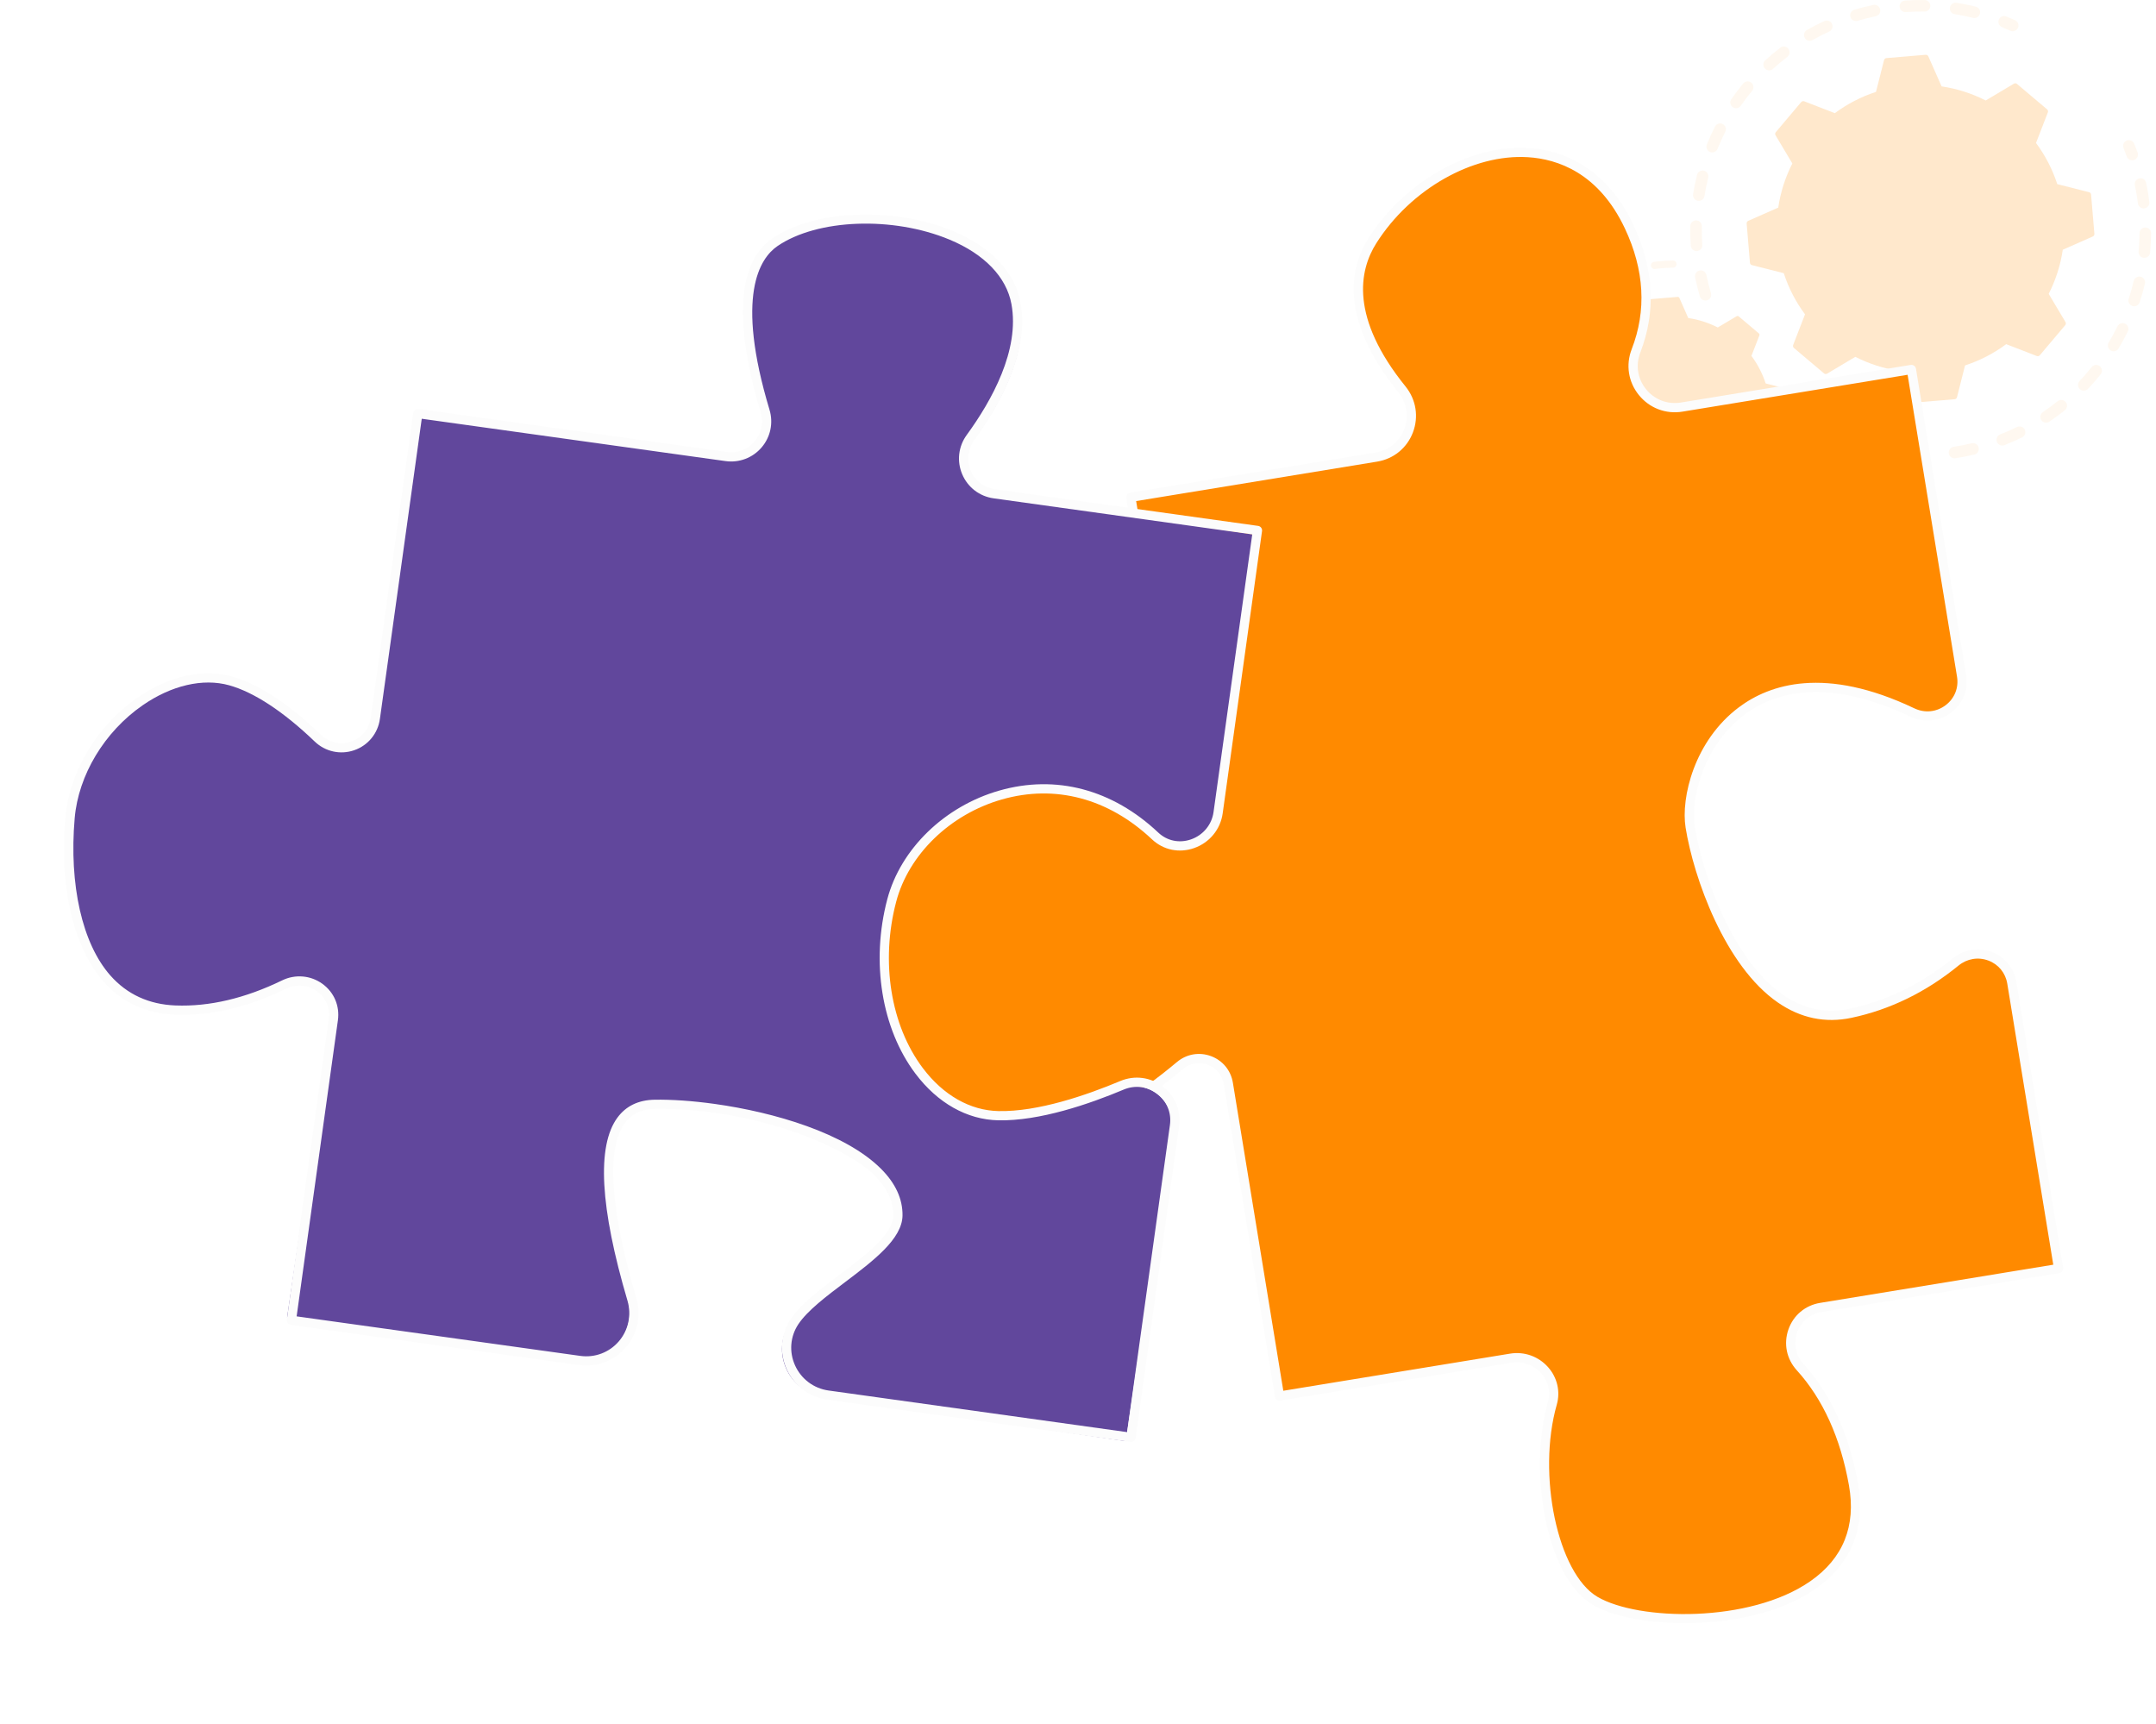 <svg width="424" height="339" viewBox="0 0 424 339" fill="none" xmlns="http://www.w3.org/2000/svg">
<g opacity="0.3">
<path d="M335.595 59.083C335.031 59.188 334.468 58.853 334.301 58.291C333.935 57.063 333.618 55.8 333.357 54.539C333.23 53.925 333.624 53.325 334.238 53.198C334.245 53.197 334.252 53.196 334.26 53.194C334.866 53.081 335.453 53.473 335.579 54.08C335.826 55.278 336.128 56.477 336.475 57.644C336.654 58.244 336.312 58.876 335.711 59.055C335.673 59.066 335.634 59.076 335.595 59.083ZM333.851 49.355C333.807 49.363 333.762 49.369 333.717 49.372C333.092 49.414 332.551 48.941 332.509 48.316C332.423 47.032 332.391 45.731 332.413 44.451C332.425 43.824 332.939 43.327 333.568 43.337C334.194 43.348 334.693 43.865 334.682 44.491C334.66 45.708 334.691 46.944 334.773 48.164C334.812 48.744 334.408 49.251 333.851 49.355ZM334.292 39.484C334.168 39.508 334.037 39.51 333.905 39.489C333.287 39.391 332.865 38.81 332.963 38.191C333.164 36.923 333.423 35.647 333.732 34.4C333.884 33.792 334.499 33.422 335.107 33.572C335.715 33.723 336.085 34.339 335.934 34.947C335.64 36.131 335.395 37.342 335.203 38.547C335.126 39.034 334.75 39.399 334.292 39.484ZM336.929 29.959C336.724 29.997 336.506 29.979 336.298 29.895C335.717 29.662 335.435 29.001 335.669 28.419C336.15 27.227 336.687 26.042 337.267 24.895C337.55 24.337 338.233 24.113 338.792 24.395C339.351 24.678 339.575 25.361 339.292 25.92C338.741 27.009 338.23 28.135 337.774 29.268C337.624 29.64 337.298 29.89 336.929 29.959ZM341.625 21.26C341.337 21.314 341.029 21.257 340.769 21.077C340.255 20.72 340.127 20.013 340.484 19.498C341.215 18.445 342.002 17.408 342.822 16.418C343.221 15.934 343.936 15.867 344.419 16.266C344.901 16.666 344.969 17.381 344.57 17.864C343.79 18.806 343.043 19.791 342.348 20.792C342.171 21.047 341.908 21.207 341.625 21.26ZM348.127 13.818C347.754 13.888 347.355 13.769 347.08 13.469C346.657 13.007 346.689 12.289 347.151 11.866C348.098 10.999 349.095 10.162 350.113 9.378C350.609 8.996 351.322 9.089 351.704 9.585C352.086 10.082 351.993 10.794 351.497 11.176C350.53 11.921 349.583 12.716 348.683 13.54C348.521 13.688 348.328 13.78 348.127 13.818ZM388.493 3.523C388.339 3.552 388.176 3.549 388.014 3.509C386.83 3.217 385.618 2.973 384.411 2.784C383.792 2.687 383.369 2.107 383.466 1.488C383.563 0.869 384.144 0.446 384.763 0.543C386.034 0.742 387.311 0.999 388.557 1.306C389.165 1.456 389.537 2.071 389.387 2.679C389.277 3.125 388.917 3.444 388.493 3.523ZM356.112 8.005C355.649 8.092 355.162 7.883 354.917 7.451C354.607 6.906 354.798 6.213 355.342 5.904C356.459 5.269 357.616 4.675 358.783 4.139C359.353 3.88 360.026 4.126 360.288 4.695C360.549 5.265 360.3 5.938 359.731 6.2C358.623 6.709 357.524 7.273 356.463 7.876C356.351 7.94 356.232 7.983 356.112 8.005ZM378.692 2.255C378.619 2.269 378.543 2.276 378.465 2.274C377.245 2.255 376.009 2.288 374.79 2.372C374.165 2.415 373.623 1.944 373.58 1.319C373.537 0.694 374.008 0.149 374.634 0.109C375.916 0.02 377.217 -0.015 378.501 0.006C379.127 0.016 379.627 0.532 379.617 1.158C379.609 1.706 379.212 2.158 378.692 2.255ZM365.195 4.122C364.632 4.227 364.069 3.893 363.901 3.333C363.721 2.732 364.062 2.1 364.662 1.92C365.891 1.552 367.152 1.232 368.411 0.969C368.418 0.967 368.427 0.966 368.434 0.964C369.04 0.851 369.626 1.242 369.753 1.848C369.881 2.461 369.488 3.062 368.874 3.19C367.679 3.44 366.481 3.744 365.313 4.094C365.274 4.105 365.234 4.115 365.195 4.122Z" fill="#FFE8CC"/>
<path d="M396.023 6.123C395.803 6.164 395.569 6.141 395.35 6.042C394.817 5.802 394.269 5.569 393.723 5.35C393.142 5.116 392.86 4.455 393.094 3.874C393.327 3.293 393.988 3.01 394.57 3.245C395.144 3.475 395.72 3.72 396.281 3.973C396.852 4.23 397.107 4.902 396.85 5.473C396.692 5.825 396.376 6.057 396.023 6.123Z" fill="#FFE8CC"/>
</g>
<g opacity="0.3">
<path d="M419.52 31.505C418.982 31.605 418.435 31.304 418.244 30.771C418.048 30.221 417.836 29.665 417.615 29.12C417.379 28.539 417.659 27.878 418.24 27.642C418.823 27.406 419.482 27.687 419.717 28.268C419.95 28.842 420.173 29.427 420.381 30.007C420.592 30.597 420.285 31.246 419.695 31.457C419.637 31.478 419.578 31.494 419.52 31.505Z" fill="#FFE8CC"/>
<path d="M386.097 89.849C385.584 89.945 385.067 90.032 384.547 90.111C383.927 90.206 383.349 89.78 383.254 89.161C383.16 88.541 383.588 87.96 384.205 87.868C385.405 87.685 386.596 87.454 387.756 87.177C388.366 87.033 388.977 87.409 389.122 88.018C389.268 88.628 388.891 89.24 388.282 89.385C387.564 89.556 386.829 89.712 386.097 89.849ZM378.578 90.606C378.516 90.618 378.451 90.625 378.386 90.626C377.12 90.646 375.839 90.612 374.58 90.525C373.955 90.483 373.483 89.941 373.525 89.316C373.568 88.691 374.111 88.217 374.735 88.262C375.931 88.344 377.148 88.376 378.351 88.358C378.977 88.348 379.493 88.848 379.502 89.474C379.511 90.035 379.111 90.507 378.578 90.606ZM393.979 87.602C393.453 87.7 392.916 87.414 392.715 86.898C392.487 86.314 392.777 85.656 393.361 85.429C394.478 84.995 395.592 84.506 396.671 83.977C397.234 83.703 397.913 83.934 398.189 84.497C398.465 85.06 398.232 85.74 397.669 86.015C396.533 86.572 395.359 87.086 394.183 87.544C394.116 87.57 394.048 87.589 393.979 87.602ZM368.894 89.686C368.752 89.712 368.603 89.711 368.453 89.68C367.216 89.422 365.974 89.107 364.763 88.745C364.163 88.566 363.821 87.934 364.001 87.334C364.18 86.733 364.812 86.391 365.413 86.571C366.562 86.915 367.742 87.214 368.917 87.459C369.53 87.587 369.924 88.189 369.796 88.802C369.699 89.265 369.332 89.604 368.894 89.686ZM402.592 83.097C402.161 83.178 401.703 83.003 401.442 82.616C401.092 82.096 401.23 81.391 401.749 81.041C402.743 80.372 403.722 79.65 404.659 78.897C405.148 78.505 405.862 78.582 406.254 79.071C406.646 79.559 406.569 80.273 406.08 80.666C405.094 81.459 404.063 82.218 403.017 82.923C402.885 83.012 402.74 83.07 402.592 83.097ZM410.008 76.812C409.664 76.876 409.294 76.78 409.019 76.521C408.564 76.09 408.544 75.372 408.975 74.917C409.801 74.044 410.599 73.126 411.348 72.189C411.739 71.699 412.453 71.619 412.943 72.011C413.432 72.402 413.512 73.116 413.121 73.606C412.332 74.592 411.492 75.558 410.623 76.476C410.452 76.657 410.236 76.769 410.008 76.812ZM415.878 69.059C415.615 69.108 415.335 69.065 415.088 68.918C414.55 68.597 414.374 67.9 414.696 67.362C415.312 66.329 415.892 65.26 416.419 64.182C416.693 63.62 417.372 63.386 417.936 63.661C418.499 63.937 418.732 64.616 418.457 65.179C417.902 66.313 417.292 67.439 416.644 68.525C416.47 68.816 416.186 69.001 415.878 69.059ZM419.916 60.211C419.735 60.245 419.542 60.235 419.354 60.173C418.759 59.977 418.435 59.337 418.631 58.741C419.007 57.599 419.338 56.429 419.615 55.262C419.76 54.652 420.372 54.275 420.981 54.42C421.59 54.565 421.967 55.176 421.822 55.786C421.53 57.015 421.182 58.248 420.786 59.45C420.652 59.858 420.31 60.138 419.916 60.211ZM421.915 50.689C421.813 50.708 421.706 50.713 421.597 50.703C420.974 50.643 420.517 50.089 420.577 49.465C420.691 48.272 420.756 47.058 420.769 45.856C420.776 45.23 421.292 44.728 421.916 44.735C422.543 44.742 423.045 45.255 423.038 45.882C423.024 47.147 422.956 48.425 422.835 49.681C422.786 50.196 422.399 50.598 421.915 50.689ZM421.773 40.967C421.75 40.971 421.727 40.974 421.703 40.978C421.082 41.055 420.515 40.614 420.437 39.992C420.328 39.114 420.19 38.23 420.028 37.362C419.969 37.048 419.907 36.735 419.842 36.424C419.713 35.811 420.106 35.209 420.72 35.081C421.338 34.939 421.934 35.346 422.063 35.959C422.131 36.286 422.197 36.615 422.258 36.945C422.429 37.858 422.574 38.789 422.689 39.712C422.763 40.31 422.357 40.858 421.773 40.967Z" fill="#FFE8CC"/>
<path d="M359.625 86.644C359.403 86.685 359.167 86.662 358.947 86.561C358.388 86.306 357.824 86.035 357.27 85.754C356.711 85.471 356.488 84.788 356.771 84.23C357.055 83.671 357.737 83.447 358.296 83.73C358.822 83.997 359.358 84.255 359.888 84.497C360.458 84.756 360.71 85.429 360.45 85.999C360.29 86.349 359.976 86.578 359.625 86.644Z" fill="#FFE8CC"/>
</g>
<path d="M358.712 73.427C358.884 73.573 359.131 73.593 359.325 73.477L364.869 70.174C367.554 71.543 370.477 72.494 373.545 72.946L376.151 78.845C376.242 79.052 376.455 79.178 376.68 79.159L384.394 78.511C384.619 78.492 384.808 78.332 384.863 78.113L386.448 71.861C389.398 70.903 392.12 69.478 394.539 67.68L400.557 70.011C400.768 70.092 401.007 70.031 401.153 69.858L406.149 63.946C406.295 63.773 406.315 63.526 406.2 63.332L402.897 57.788C404.266 55.103 405.216 52.18 405.668 49.112L411.568 46.506C411.775 46.415 411.901 46.202 411.882 45.977L411.233 38.263C411.215 38.038 411.055 37.849 410.835 37.794L404.584 36.21C403.626 33.26 402.201 30.537 400.403 28.118L402.734 22.1C402.815 21.889 402.754 21.65 402.581 21.504L396.668 16.508C396.496 16.362 396.249 16.342 396.055 16.457L390.511 19.76C387.826 18.391 384.903 17.441 381.835 16.989L379.229 11.089C379.138 10.883 378.925 10.756 378.7 10.775L370.986 11.424C370.76 11.443 370.572 11.603 370.516 11.822L368.932 18.073C365.982 19.031 363.259 20.456 360.841 22.254L354.823 19.924C354.612 19.842 354.372 19.903 354.226 20.076L349.231 25.989C349.085 26.162 349.064 26.408 349.18 26.603L352.483 32.147C351.114 34.832 350.163 37.754 349.711 40.823L343.812 43.428C343.605 43.52 343.479 43.732 343.498 43.958L344.146 51.671C344.165 51.897 344.325 52.085 344.544 52.141L350.796 53.725C351.754 56.675 353.179 59.398 354.977 61.816L352.646 67.834C352.565 68.045 352.626 68.285 352.799 68.431L358.712 73.427Z" fill="#FFE8CC"/>
<g opacity="0.3">
<path d="M303.033 95.584C302.735 95.64 302.424 95.496 302.28 95.212C302.01 94.682 301.753 94.136 301.515 93.591C301.361 93.236 301.523 92.823 301.878 92.668C302.233 92.512 302.646 92.677 302.8 93.031C303.027 93.552 303.272 94.072 303.529 94.578C303.704 94.922 303.567 95.344 303.222 95.52C303.161 95.551 303.097 95.572 303.033 95.584Z" fill="#FFE8CC"/>
<path d="M301.042 90.575C300.693 90.64 300.344 90.432 300.242 90.084C299.952 89.102 299.71 88.093 299.522 87.087C299.483 86.875 299.445 86.662 299.41 86.448C299.347 86.066 299.628 85.716 299.987 85.642C300.369 85.579 300.729 85.837 300.792 86.219C300.826 86.423 300.862 86.627 300.9 86.829C301.079 87.789 301.31 88.751 301.586 89.688C301.695 90.06 301.483 90.449 301.112 90.558C301.088 90.565 301.065 90.571 301.042 90.575ZM299.857 83.397C299.824 83.403 299.79 83.407 299.757 83.409C299.37 83.425 299.043 83.125 299.027 82.738C298.975 81.497 298.999 80.243 299.099 79.009C299.13 78.623 299.471 78.337 299.854 78.367C300.24 78.399 300.527 78.737 300.496 79.123C300.4 80.299 300.377 81.496 300.427 82.679C300.442 83.031 300.194 83.334 299.857 83.397ZM300.447 76.146C300.36 76.162 300.268 76.162 300.176 76.143C299.797 76.064 299.554 75.692 299.633 75.314C299.886 74.1 300.218 72.889 300.62 71.715C300.746 71.348 301.143 71.153 301.51 71.279C301.876 71.404 302.071 71.803 301.946 72.168C301.563 73.288 301.246 74.443 301.005 75.6C300.945 75.886 300.718 76.095 300.447 76.146ZM302.803 69.262C302.66 69.288 302.508 69.271 302.368 69.203C302.02 69.033 301.875 68.614 302.045 68.266C302.589 67.149 303.207 66.057 303.882 65.019C304.093 64.695 304.528 64.604 304.851 64.814C305.176 65.025 305.268 65.459 305.057 65.784C304.413 66.773 303.823 67.815 303.305 68.88C303.203 69.087 303.013 69.222 302.803 69.262ZM306.768 63.161C306.569 63.199 306.355 63.15 306.188 63.009C305.892 62.76 305.853 62.318 306.102 62.022C306.901 61.073 307.765 60.163 308.672 59.32C308.955 59.056 309.399 59.072 309.662 59.356C309.926 59.639 309.91 60.083 309.627 60.346C308.762 61.151 307.937 62.018 307.175 62.924C307.067 63.053 306.921 63.133 306.768 63.161ZM312.093 58.209C311.835 58.258 311.56 58.158 311.396 57.931C311.169 57.618 311.24 57.18 311.553 56.953C312.558 56.226 313.618 55.555 314.703 54.96C315.044 54.774 315.469 54.898 315.655 55.237C315.841 55.576 315.717 56.002 315.378 56.188C314.343 56.756 313.332 57.395 312.374 58.088C312.288 58.151 312.191 58.191 312.093 58.209ZM318.465 54.71C318.142 54.771 317.811 54.596 317.686 54.28C317.543 53.921 317.719 53.513 318.078 53.37C319.227 52.914 320.42 52.524 321.623 52.21C322 52.119 322.381 52.338 322.478 52.712C322.576 53.087 322.351 53.469 321.977 53.567C320.828 53.865 319.691 54.237 318.596 54.673C318.552 54.69 318.509 54.702 318.465 54.71ZM329.142 52.624C329.102 52.631 329.061 52.635 329.019 52.636C327.997 52.645 326.959 52.71 325.931 52.83C325.775 52.847 325.622 52.866 325.47 52.887C325.086 52.938 324.734 52.669 324.683 52.285C324.631 51.901 324.901 51.537 325.284 51.497C325.447 51.476 325.609 51.455 325.772 51.437C326.846 51.312 327.935 51.244 329.006 51.234C329.393 51.231 329.71 51.541 329.713 51.929C329.716 52.273 329.47 52.562 329.142 52.624Z" fill="#FFE8CC"/>
</g>
<g opacity="0.3">
<path d="M335.23 111.165C334.854 111.236 334.49 110.99 334.414 110.614C334.338 110.235 334.584 109.865 334.964 109.789C336.106 109.561 337.244 109.26 338.346 108.896C338.712 108.779 339.11 108.974 339.231 109.342C339.353 109.709 339.153 110.105 338.786 110.227C337.63 110.608 336.437 110.924 335.239 111.164C335.236 111.164 335.233 111.165 335.23 111.165ZM331.679 111.657C331.654 111.662 331.629 111.665 331.604 111.667C330.388 111.762 329.153 111.784 327.935 111.733C327.548 111.716 327.248 111.39 327.265 111.003C327.281 110.616 327.61 110.317 327.994 110.332C329.157 110.381 330.334 110.36 331.495 110.27C331.881 110.24 332.218 110.528 332.248 110.914C332.276 111.275 332.026 111.592 331.679 111.657ZM342.023 108.921C341.718 108.978 341.4 108.825 341.261 108.531C341.096 108.182 341.245 107.764 341.595 107.599C342.648 107.1 343.68 106.533 344.662 105.913C344.991 105.707 345.422 105.804 345.629 106.132C345.835 106.459 345.737 106.892 345.41 107.098C344.381 107.748 343.299 108.342 342.194 108.865C342.138 108.892 342.081 108.91 342.023 108.921ZM324.527 111.35C324.449 111.365 324.367 111.366 324.283 111.353C323.079 111.152 321.875 110.876 320.706 110.53C320.334 110.42 320.122 110.03 320.232 109.659C320.342 109.289 320.732 109.077 321.102 109.186C322.218 109.515 323.365 109.779 324.514 109.97C324.895 110.034 325.153 110.395 325.09 110.776C325.04 111.075 324.808 111.297 324.527 111.35ZM348.072 105.101C347.828 105.146 347.567 105.061 347.4 104.855C347.154 104.555 347.199 104.114 347.499 103.869C348.4 103.134 349.265 102.336 350.07 101.496C350.338 101.217 350.782 101.208 351.061 101.476C351.34 101.744 351.35 102.188 351.082 102.467C350.237 103.347 349.33 104.184 348.386 104.955C348.291 105.032 348.183 105.08 348.072 105.101ZM353.027 99.941C352.841 99.976 352.641 99.935 352.478 99.813C352.168 99.58 352.106 99.141 352.338 98.832C353.038 97.899 353.688 96.917 354.269 95.912C354.462 95.576 354.891 95.462 355.226 95.656C355.561 95.849 355.676 96.277 355.482 96.612C354.873 97.666 354.192 98.697 353.459 99.673C353.349 99.819 353.194 99.91 353.027 99.941ZM356.605 93.742C356.474 93.767 356.334 93.755 356.202 93.698C355.846 93.546 355.68 93.135 355.832 92.779C356.289 91.707 356.684 90.597 357.005 89.481C357.113 89.11 357.501 88.895 357.872 89.002C358.244 89.109 358.459 89.498 358.352 89.87C358.014 91.04 357.6 92.204 357.121 93.328C357.026 93.552 356.827 93.701 356.605 93.742Z" fill="#FFE8CC"/>
<path d="M317.632 109.312C317.499 109.336 317.358 109.323 317.224 109.265C316.674 109.026 316.129 108.77 315.603 108.503C315.258 108.328 315.12 107.907 315.294 107.561C315.47 107.217 315.891 107.079 316.236 107.253C316.738 107.507 317.258 107.752 317.783 107.98C318.138 108.134 318.301 108.547 318.146 108.902C318.05 109.123 317.853 109.27 317.632 109.312Z" fill="#FFE8CC"/>
</g>
<path d="M316.54 100.308C316.656 100.405 316.821 100.419 316.951 100.341L320.661 98.131C322.457 99.047 324.413 99.683 326.466 99.986L328.21 103.933C328.271 104.072 328.413 104.156 328.564 104.143L333.726 103.71C333.877 103.697 334.003 103.59 334.04 103.443L335.1 99.26C337.074 98.619 338.896 97.665 340.515 96.462L344.541 98.022C344.683 98.076 344.843 98.035 344.941 97.92L348.284 93.963C348.381 93.847 348.395 93.683 348.317 93.552L346.107 89.843C347.023 88.046 347.659 86.09 347.962 84.037L351.909 82.293C352.048 82.232 352.132 82.09 352.12 81.939L351.686 76.778C351.673 76.627 351.566 76.501 351.419 76.463L347.236 75.403C346.595 73.43 345.642 71.607 344.439 69.989L345.998 65.962C346.053 65.821 346.012 65.661 345.896 65.563L341.94 62.22C341.824 62.122 341.659 62.109 341.529 62.186L337.819 64.396C336.023 63.48 334.067 62.844 332.014 62.542L330.27 58.594C330.209 58.456 330.067 58.371 329.916 58.384L324.754 58.818C324.603 58.831 324.477 58.938 324.44 59.084L323.38 63.268C321.406 63.908 319.584 64.862 317.965 66.065L313.939 64.506C313.798 64.451 313.637 64.492 313.54 64.608L310.197 68.564C310.099 68.68 310.085 68.845 310.163 68.975L312.373 72.685C311.457 74.481 310.821 76.437 310.518 78.49L306.571 80.234C306.432 80.295 306.348 80.437 306.361 80.588L306.795 85.75C306.807 85.901 306.914 86.027 307.061 86.064L311.244 87.124C311.885 89.098 312.839 90.92 314.042 92.538L312.482 96.565C312.428 96.706 312.469 96.867 312.584 96.964L316.54 100.308Z" fill="#FFE8CC"/>
<g filter="url(#filter0_d_1144_9344)">
<path d="M275.701 72.564C269.273 64.613 263.501 53.45 269.902 43.339C281.462 25.078 309.222 16.896 320.367 40.534C324.977 50.312 324.213 58.624 321.731 65.01C319.432 70.924 324.467 77.08 330.729 76.055L375.896 68.66L385.762 128.924C386.653 134.366 381.049 138.482 376.071 136.111C342.328 120.041 330.589 147.434 332.383 158.603C334.376 171.008 344.549 199.352 363.887 195.276C372.725 193.415 379.66 189.205 384.584 185.182C388.662 181.851 394.794 184.091 395.644 189.288L404.84 245.458L358.097 253.111C352.547 254.019 350.241 260.69 354.022 264.853C358.366 269.635 362.54 276.917 364.506 287.931C369.51 315.968 325.765 317.917 313.688 310.801C305.061 305.717 301.428 285.485 305.285 271.973C306.709 266.981 302.248 262.254 297.124 263.092L251.626 270.541L241.563 209.074C240.829 204.593 235.512 202.634 232.034 205.554C224.965 211.49 213.825 219.304 201.817 221.809C181.592 226.03 175.166 203.438 171.38 185.87C168.037 170.355 193.716 140.148 219.787 151.733C224.059 153.631 232.582 156.036 231.827 151.423L222.391 93.79L270.675 85.886C276.927 84.862 279.683 77.492 275.701 72.564Z" fill="#FF8A00"/>
<path d="M341.002 314.434C338.624 314.824 336.134 315.07 333.564 315.165C325.288 315.469 317.497 314.097 313.229 311.582C303.92 306.096 300.601 285.08 304.414 271.723C304.987 269.716 304.502 267.651 303.084 266.059C301.613 264.407 299.44 263.632 297.273 263.987L251.774 271.436C251.28 271.517 250.813 271.181 250.732 270.687L240.669 209.22C240.379 207.446 239.202 206.015 237.523 205.392C235.836 204.767 234.004 205.086 232.619 206.249C225.346 212.356 214.13 220.167 202.004 222.697C192.682 224.652 185.159 221.212 179.668 212.493C175.01 205.098 172.417 194.981 170.494 186.06C168.667 177.581 174.814 165.353 185.111 156.984C196.06 148.087 208.834 145.87 220.157 150.901C224.09 152.649 229.213 153.855 230.635 152.76C230.754 152.668 231.072 152.422 230.932 151.569L221.497 93.936C221.416 93.441 221.752 92.974 222.246 92.893L270.53 84.989C273.125 84.564 275.232 82.849 276.165 80.401C277.11 77.925 276.673 75.208 274.996 73.134C265.813 61.774 263.787 51.303 269.136 42.852C276.203 31.69 289.142 24.391 300.591 25.1C309.562 25.656 316.878 30.999 321.191 40.145C325.257 48.77 325.724 57.246 322.579 65.338C321.624 67.796 322.047 70.488 323.71 72.541C325.387 74.609 327.957 75.587 330.585 75.157L375.752 67.763C376.246 67.682 376.713 68.017 376.794 68.512L386.66 128.776C387.13 131.645 386.026 134.397 383.709 136.139C381.39 137.88 378.315 138.183 375.682 136.93C358.938 128.955 348.704 132.315 343.067 136.536C334.964 142.604 332.438 153.205 333.282 158.458C334.824 168.059 340.735 184.828 350.7 191.674C354.731 194.442 359.093 195.352 363.702 194.387C371.016 192.846 377.848 189.512 384.012 184.478C386.202 182.688 389.076 182.214 391.701 183.206C394.284 184.184 396.094 186.402 396.542 189.14L405.738 245.31C405.819 245.805 405.483 246.272 404.989 246.353L358.245 254.005C355.979 254.376 354.177 255.887 353.424 258.046C352.668 260.215 353.143 262.531 354.696 264.241C360.069 270.155 363.671 278.072 365.402 287.77C366.947 296.425 364.055 303.577 357.042 308.453C352.878 311.348 347.335 313.397 341.002 314.434ZM252.377 269.497L296.98 262.195C299.764 261.74 302.553 262.733 304.441 264.852C306.253 266.887 306.896 269.642 306.16 272.221C302.231 285.986 306.338 305.414 314.151 310.018C322.157 314.736 344.093 315.244 356.005 306.962C362.485 302.458 365.045 296.108 363.614 288.09C361.944 278.733 358.491 271.12 353.352 265.462C351.345 263.252 350.73 260.256 351.709 257.449C352.685 254.651 355.019 252.694 357.952 252.214L403.799 244.708L394.75 189.434C394.408 187.344 393.028 185.651 391.058 184.906C389.048 184.145 386.844 184.51 385.16 185.885C378.77 191.105 371.677 194.563 364.077 196.164C358.982 197.241 354.129 196.232 349.672 193.171C339.237 186.002 333.081 168.657 331.489 158.747C330.548 152.888 333.18 141.672 341.978 135.083C348.016 130.561 358.9 126.926 376.463 135.29C378.514 136.267 380.815 136.041 382.618 134.687C384.386 133.36 385.227 131.26 384.868 129.07L375.149 69.702L330.878 76.95C327.599 77.486 324.392 76.266 322.299 73.685C320.22 71.119 319.692 67.754 320.886 64.68C323.844 57.071 323.393 49.077 319.548 40.92C314.399 30 306.337 27.276 300.479 26.913C289.656 26.239 277.398 33.196 270.671 43.824C267.258 49.215 265.483 58.478 276.409 71.993C278.496 74.576 279.04 77.961 277.862 81.049C276.695 84.108 274.064 86.251 270.823 86.781L223.436 94.539L232.724 151.276C232.984 152.865 232.335 153.741 231.745 154.197C228.625 156.606 219.794 152.728 219.42 152.562C208.743 147.816 196.655 149.942 186.256 158.394C176.618 166.227 170.606 177.956 172.269 185.678C174.158 194.444 176.697 204.37 181.204 211.526C186.32 219.647 192.996 222.721 201.633 220.919C213.389 218.467 224.338 210.831 231.452 204.858C233.342 203.27 235.848 202.835 238.154 203.69C240.454 204.542 242.064 206.5 242.461 208.926L252.377 269.497Z" fill="#FCFCFC"/>
</g>
<g filter="url(#filter1_d_1144_9344)">
<path d="M55.554 189.038C49.7 191.827 42.157 194.266 34.116 193.889C16.311 193.054 12.141 172.718 13.723 155.92C15.306 139.122 32.55 125.532 45.451 129.228C51.527 130.969 57.727 135.91 62.587 140.651C66.512 144.479 73.109 142.257 73.91 136.833L82.745 76.963L143.313 85.902C148.361 86.647 152.476 81.928 151.043 77.03C147.815 66 144.793 49.517 153.238 43.842C166.361 35.021 197.614 39.633 200.548 56.201C202.19 65.479 196.616 75.525 191.393 82.572C188.243 86.82 190.754 92.878 195.985 93.65L247.68 101.278L239.497 156.724C238.625 162.639 231.393 165.327 227.075 161.192C207.055 142.022 180.163 155.159 175.174 173.471C169.306 195.015 180.624 215.509 195.797 215.956C203.502 216.182 212.838 213.183 220.162 210.175C225.542 207.966 231.279 212.419 230.43 218.172L221.392 279.413L161.851 270.627C155.038 269.621 151.53 261.842 155.389 256.138C159.988 249.342 175.735 242.488 175.892 235.428C176.209 221.133 145.468 213.048 128.249 213.178C115.106 213.276 118.527 234.317 123.453 251.5C125.341 258.087 119.85 264.429 113.072 263.428L56.461 255.074L65.174 196.029C65.965 190.669 60.446 186.708 55.554 189.038Z" fill="#61479C"/>
<path d="M222.307 279.556L162.697 271.246C159.155 270.752 156.162 268.507 154.693 265.241C153.242 262.015 153.54 258.339 155.488 255.408C157.442 252.471 161.332 249.533 165.093 246.692C170.269 242.782 175.621 238.739 175.674 235.024C175.713 232.274 174.47 229.618 171.979 227.132C166.305 221.466 148.135 213.776 128.775 214.077C126.16 214.117 124.234 215.028 122.886 216.862C119.196 221.879 119.977 233.778 125.143 251.271C126.147 254.671 125.371 258.298 123.067 260.973C120.78 263.628 117.339 264.923 113.862 264.439L57.186 256.538C56.689 256.469 56.343 256.01 56.412 255.514L64.652 196.401C64.952 194.252 64.089 192.211 62.344 190.944C60.555 189.644 58.285 189.45 56.273 190.429C48.74 194.092 41.394 195.812 34.442 195.542C28.697 195.319 23.953 193.125 20.33 189.019C17.527 185.843 11.19 176.341 12.877 156.753C13.653 147.745 19.06 138.73 26.988 133.225C33.112 128.973 39.875 127.438 45.537 129.011C50.792 130.471 56.718 134.342 63.151 140.515C64.758 142.058 66.973 142.546 69.073 141.817C71.171 141.09 72.606 139.34 72.914 137.137L81.269 77.198C81.338 76.702 81.797 76.355 82.293 76.424L142.932 84.877C144.999 85.165 147.041 84.394 148.396 82.813C149.748 81.234 150.197 79.1 149.596 77.105C145.874 64.754 143.249 48.792 151.881 42.889C160.154 37.231 175.758 36.591 187.405 41.432C194.874 44.536 199.594 49.516 200.694 55.453C202.484 65.112 196.732 75.545 191.591 82.596C190.318 84.343 190.06 86.571 190.902 88.557C191.744 90.541 193.524 91.904 195.664 92.203L247.418 99.417C247.915 99.486 248.261 99.945 248.192 100.442L240.454 155.951C240.016 159.097 237.868 161.711 234.848 162.774C231.894 163.813 228.79 163.17 226.546 161.054C217.997 152.999 207.514 150.215 197.027 153.215C186.858 156.123 178.701 164.015 176.246 173.319C173.139 185.094 175.147 197.636 181.486 206.048C185.502 211.377 190.777 214.38 196.35 214.498C204.127 214.664 213.665 211.378 220.297 208.593C223.128 207.403 226.269 207.808 228.696 209.676C231.11 211.533 232.3 214.447 231.879 217.47L223.332 278.782C223.263 279.278 222.804 279.625 222.307 279.556ZM140.529 213.088C152.322 214.732 166.258 218.852 173.263 225.847C176.114 228.694 177.536 231.79 177.489 235.05C177.424 239.653 171.712 243.968 166.187 248.141C162.547 250.89 158.782 253.734 157.001 256.414C155.399 258.822 155.156 261.843 156.349 264.496C157.561 267.19 160.028 269.041 162.948 269.448L221.659 277.632L230.08 217.219C230.41 214.852 229.478 212.57 227.588 211.115C225.685 209.651 223.222 209.333 220.999 210.267C214.205 213.121 204.406 216.487 196.31 216.314C190.178 216.184 184.392 212.925 180.035 207.141C173.369 198.294 171.244 185.157 174.49 172.856C177.104 162.945 185.754 154.55 196.527 151.469C207.655 148.287 218.759 151.222 227.79 159.732C229.532 161.374 231.945 161.87 234.245 161.061C236.621 160.224 238.311 158.17 238.655 155.7L246.267 101.09L195.413 94.001C192.635 93.614 190.323 91.844 189.23 89.266C188.136 86.687 188.47 83.794 190.123 81.526C195.054 74.763 200.58 64.807 198.908 55.784C197.923 50.471 193.59 45.97 186.708 43.109C175.569 38.481 160.723 39.042 152.905 44.388C149.415 46.775 144.568 54.131 151.334 76.581C152.114 79.172 151.531 81.943 149.774 83.994C148.015 86.047 145.364 87.05 142.68 86.676L82.942 78.348L74.712 137.387C74.314 140.238 72.382 142.593 69.667 143.533C66.95 144.476 63.971 143.821 61.892 141.825C55.767 135.946 49.944 132.12 45.051 130.76C39.911 129.33 33.703 130.774 28.024 134.717C20.527 139.922 15.417 148.425 14.686 156.908C13.557 170.013 16.176 181.568 21.692 187.818C24.973 191.536 29.286 193.527 34.512 193.727C41.163 193.986 48.217 192.327 55.479 188.796C58.066 187.538 61.106 187.799 63.412 189.475C65.709 191.144 66.844 193.827 66.451 196.652L58.336 254.865L114.113 262.64C116.976 263.039 119.809 261.973 121.691 259.788C123.591 257.582 124.23 254.591 123.402 251.786C117.992 233.469 117.327 221.357 121.423 215.786C123.107 213.496 125.571 212.31 128.747 212.261C132.07 212.209 136.152 212.478 140.529 213.088Z" fill="#FCFCFC"/>
</g>
<defs>
<filter id="filter0_d_1144_9344" x="166.176" y="25.052" width="243.574" height="298.155" filterUnits="userSpaceOnUse" color-interpolation-filters="sRGB">
<feFlood flood-opacity="0" result="BackgroundImageFix"/>
<feColorMatrix in="SourceAlpha" type="matrix" values="0 0 0 0 0 0 0 0 0 0 0 0 0 0 0 0 0 0 127 0" result="hardAlpha"/>
<feOffset dy="4"/>
<feGaussianBlur stdDeviation="2"/>
<feComposite in2="hardAlpha" operator="out"/>
<feColorMatrix type="matrix" values="0 0 0 0 0 0 0 0 0 0 0 0 0 0 0 0 0 0 0.25 0"/>
<feBlend mode="normal" in2="BackgroundImageFix" result="effect1_dropShadow_1144_9344"/>
<feBlend mode="normal" in="SourceGraphic" in2="effect1_dropShadow_1144_9344" result="shape"/>
</filter>
<filter id="filter1_d_1144_9344" x="8.594" y="38.184" width="243.605" height="249.38" filterUnits="userSpaceOnUse" color-interpolation-filters="sRGB">
<feFlood flood-opacity="0" result="BackgroundImageFix"/>
<feColorMatrix in="SourceAlpha" type="matrix" values="0 0 0 0 0 0 0 0 0 0 0 0 0 0 0 0 0 0 127 0" result="hardAlpha"/>
<feOffset dy="4"/>
<feGaussianBlur stdDeviation="2"/>
<feComposite in2="hardAlpha" operator="out"/>
<feColorMatrix type="matrix" values="0 0 0 0 0 0 0 0 0 0 0 0 0 0 0 0 0 0 0.25 0"/>
<feBlend mode="normal" in2="BackgroundImageFix" result="effect1_dropShadow_1144_9344"/>
<feBlend mode="normal" in="SourceGraphic" in2="effect1_dropShadow_1144_9344" result="shape"/>
</filter>
</defs>
</svg>

